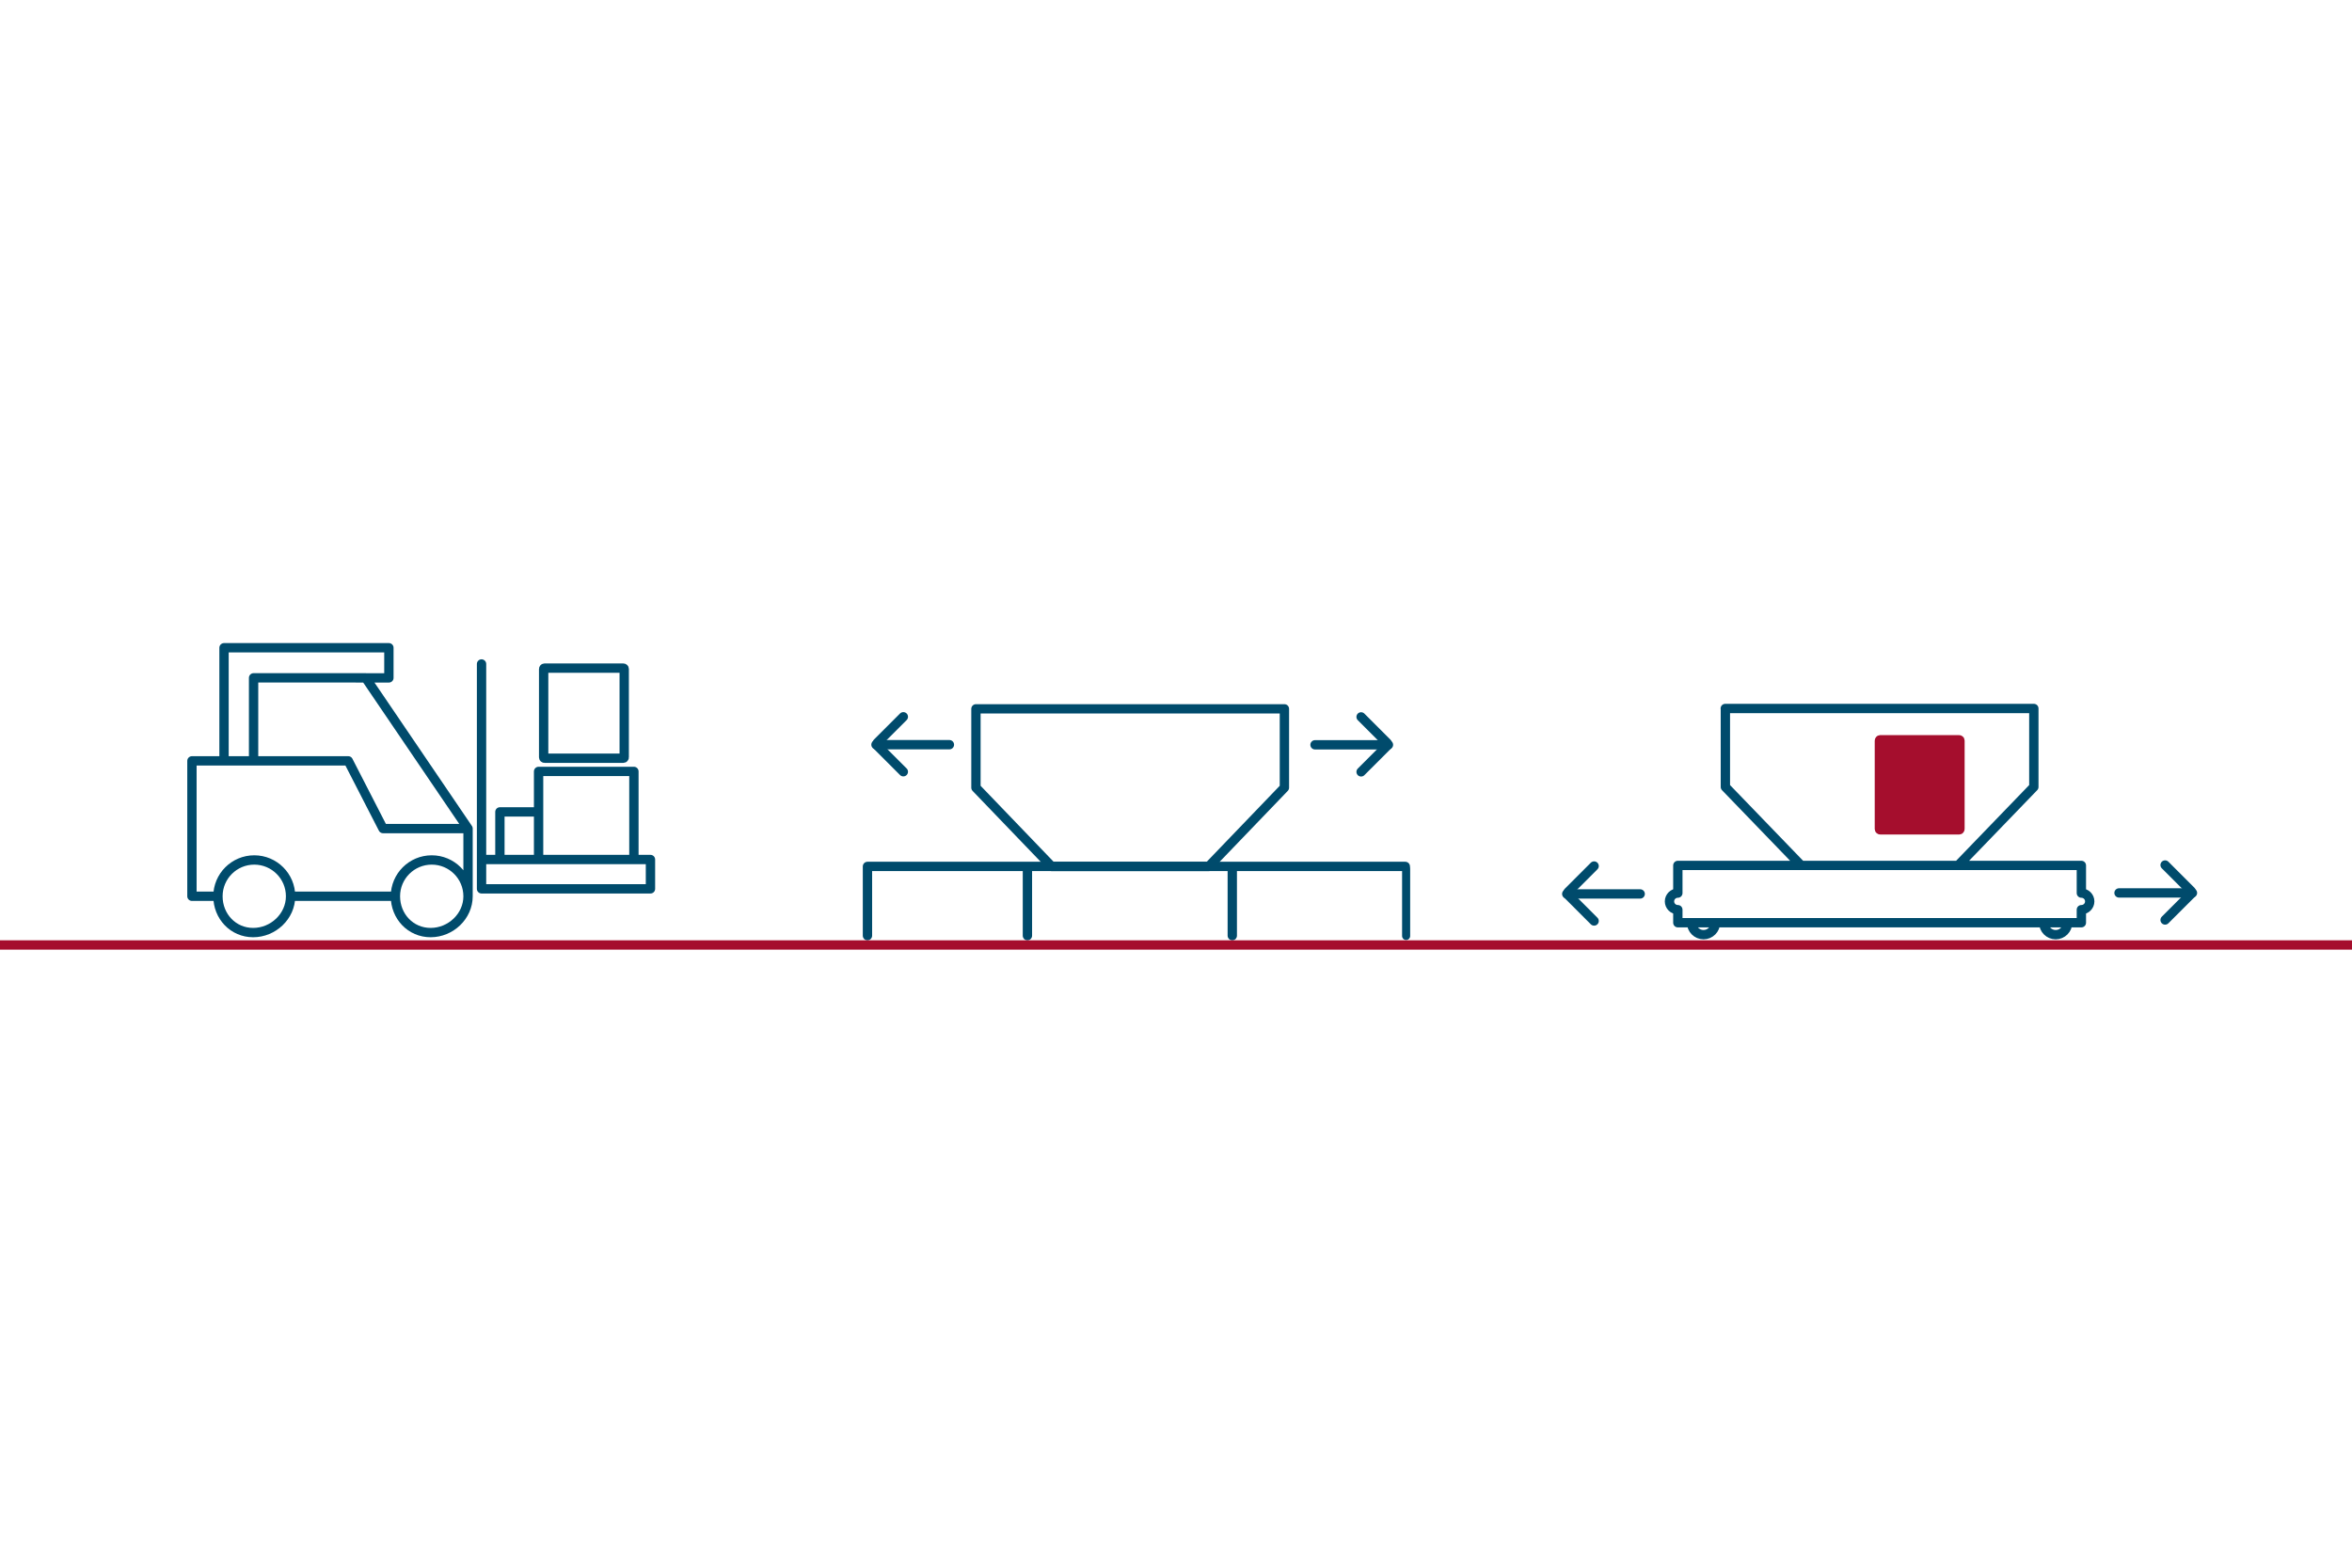 <?xml version="1.0" encoding="UTF-8"?>
<svg xmlns="http://www.w3.org/2000/svg" id="Ebene_1" data-name="Ebene 1" viewBox="0 0 850.394 566.929">
  <defs>
    <style>
      .cls-1, .cls-2, .cls-3 {
        stroke-linecap: round;
      }

      .cls-1, .cls-2, .cls-3, .cls-4, .cls-5 {
        fill: none;
      }

      .cls-1, .cls-2, .cls-4 {
        stroke-width: 3.374px;
      }

      .cls-1, .cls-3 {
        stroke-linejoin: round;
      }

      .cls-1, .cls-3, .cls-5 {
        stroke: #004b6c;
      }

      .cls-2, .cls-4 {
        stroke: #a50e2d;
      }

      .cls-3 {
        stroke-width: 2.923px;
      }

      .cls-5 {
        stroke-width: 3.374px;
      }

      .cls-6 {
        fill: #a50e2d;
      }
    </style>
  </defs>
  <polyline class="cls-1" points="464.351 256.342 352.864 256.342 352.864 284.845 380.251 313.348 437.007 313.348 464.394 284.845 464.392 284.845 464.394 256.342"></polyline>
  <path class="cls-1" d="M313.64,338.365v-25.037h194.465M371.476,338.365v-25.037h74.07v25.037"></path>
  <line class="cls-3" x1="508.401" y1="314.241" x2="508.401" y2="338.474"></line>
  <line class="cls-2" x1="-8.495" y1="341.739" x2="854.938" y2="341.739"></line>
  <path class="cls-1" d="M606.642,322.974h.001v-10.005h145.903v10.005c1.668,0,3.021,1.343,3.021,3,0,1.656-1.353,2.999-3.021,2.999v4.715h-145.903v-4.715h-.001c-1.668,0-3.021-1.343-3.021-2.999,0-1.657,1.353-3,3.021-3ZM615.932,338.006c-2.385,0-4.318-1.933-4.318-4.318h8.636c0,2.385-1.933,4.318-4.318,4.318ZM743.256,338.006c-2.384,0-4.317-1.933-4.317-4.318h8.635c0,2.385-1.933,4.318-4.318,4.318ZM623.79,256.212h111.569v28.378l-27.387,28.379h-56.756l-27.387-28.379h.003l-.003-28.378"></path>
  <line class="cls-1" x1="766.159" y1="322.912" x2="792.709" y2="322.912"></line>
  <line class="cls-1" x1="782.818" y1="312.819" x2="792.205" y2="322.206"></line>
  <line class="cls-1" x1="782.818" y1="332.695" x2="792.205" y2="323.308"></line>
  <line class="cls-1" x1="593.029" y1="323.276" x2="566.479" y2="323.276"></line>
  <line class="cls-1" x1="576.37" y1="313.184" x2="566.983" y2="322.571"></line>
  <line class="cls-1" x1="576.37" y1="333.059" x2="566.983" y2="323.672"></line>
  <line class="cls-1" x1="475.46" y1="269.349" x2="502.01" y2="269.349"></line>
  <line class="cls-1" x1="492.119" y1="259.256" x2="501.506" y2="268.643"></line>
  <line class="cls-1" x1="492.119" y1="279.131" x2="501.506" y2="269.744"></line>
  <line class="cls-1" x1="343.27" y1="269.305" x2="316.72" y2="269.305"></line>
  <line class="cls-1" x1="326.612" y1="259.212" x2="317.225" y2="268.599"></line>
  <line class="cls-1" x1="326.612" y1="279.088" x2="317.225" y2="269.701"></line>
  <path class="cls-6" d="M679.802,267.526h28.563c.156,0,.283.127.283.283v32.012c0,.157-.127.284-.284.284h-28.562c-.156,0-.283-.127-.283-.283v-32.013c0-.156.127-.283.283-.283Z"></path>
  <path class="cls-4" d="M679.802,267.526h28.563c.156,0,.283.127.283.283v32.012c0,.157-.127.284-.284.284h-28.562c-.156,0-.283-.127-.283-.283v-32.013c0-.156.127-.283.283-.283Z"></path>
  <path class="cls-1" d="M91.687,273.944v-28.819h40.506l37.033,54.512v24.486c0-7.252-5.878-13.131-13.131-13.131-7.251,0-13.13,5.879-13.13,13.131h-37.904c0-7.252-5.879-13.131-13.13-13.131-7.252,0-13.131,5.879-13.131,13.131h-9.402v-48.972h56.518l12.575,24.486h30.549M169.226,324.123c0,7.252-6.278,13.131-13.531,13.131-7.251,0-12.73-5.879-12.73-13.131s5.879-13.13,13.13-13.13c7.253,0,13.131,5.878,13.131,13.13ZM105.061,324.123c0,7.252-6.279,13.131-13.53,13.131-7.252,0-12.731-5.879-12.731-13.131s5.879-13.13,13.131-13.13c7.251,0,13.13,5.878,13.13,13.13ZM128.682,245.151h11.927v-10.904h-59.609v40.904h44.916"></path>
  <path class="cls-1" d="M229.196,310.826h-34.462v-31.852h34.462v31.852ZM189.915,310.826h-9.17v-17.216h13.325M174.109,321.434v-10.608h61.074v10.608M174.109,240.115v81.319h60.921"></path>
  <path class="cls-5" d="M196.847,241.614h28.563c.156,0,.283.127.283.283v32.012c0,.157-.127.284-.284.284h-28.562c-.156,0-.283-.127-.283-.283v-32.013c0-.156.127-.283.283-.283Z"></path>
</svg>
